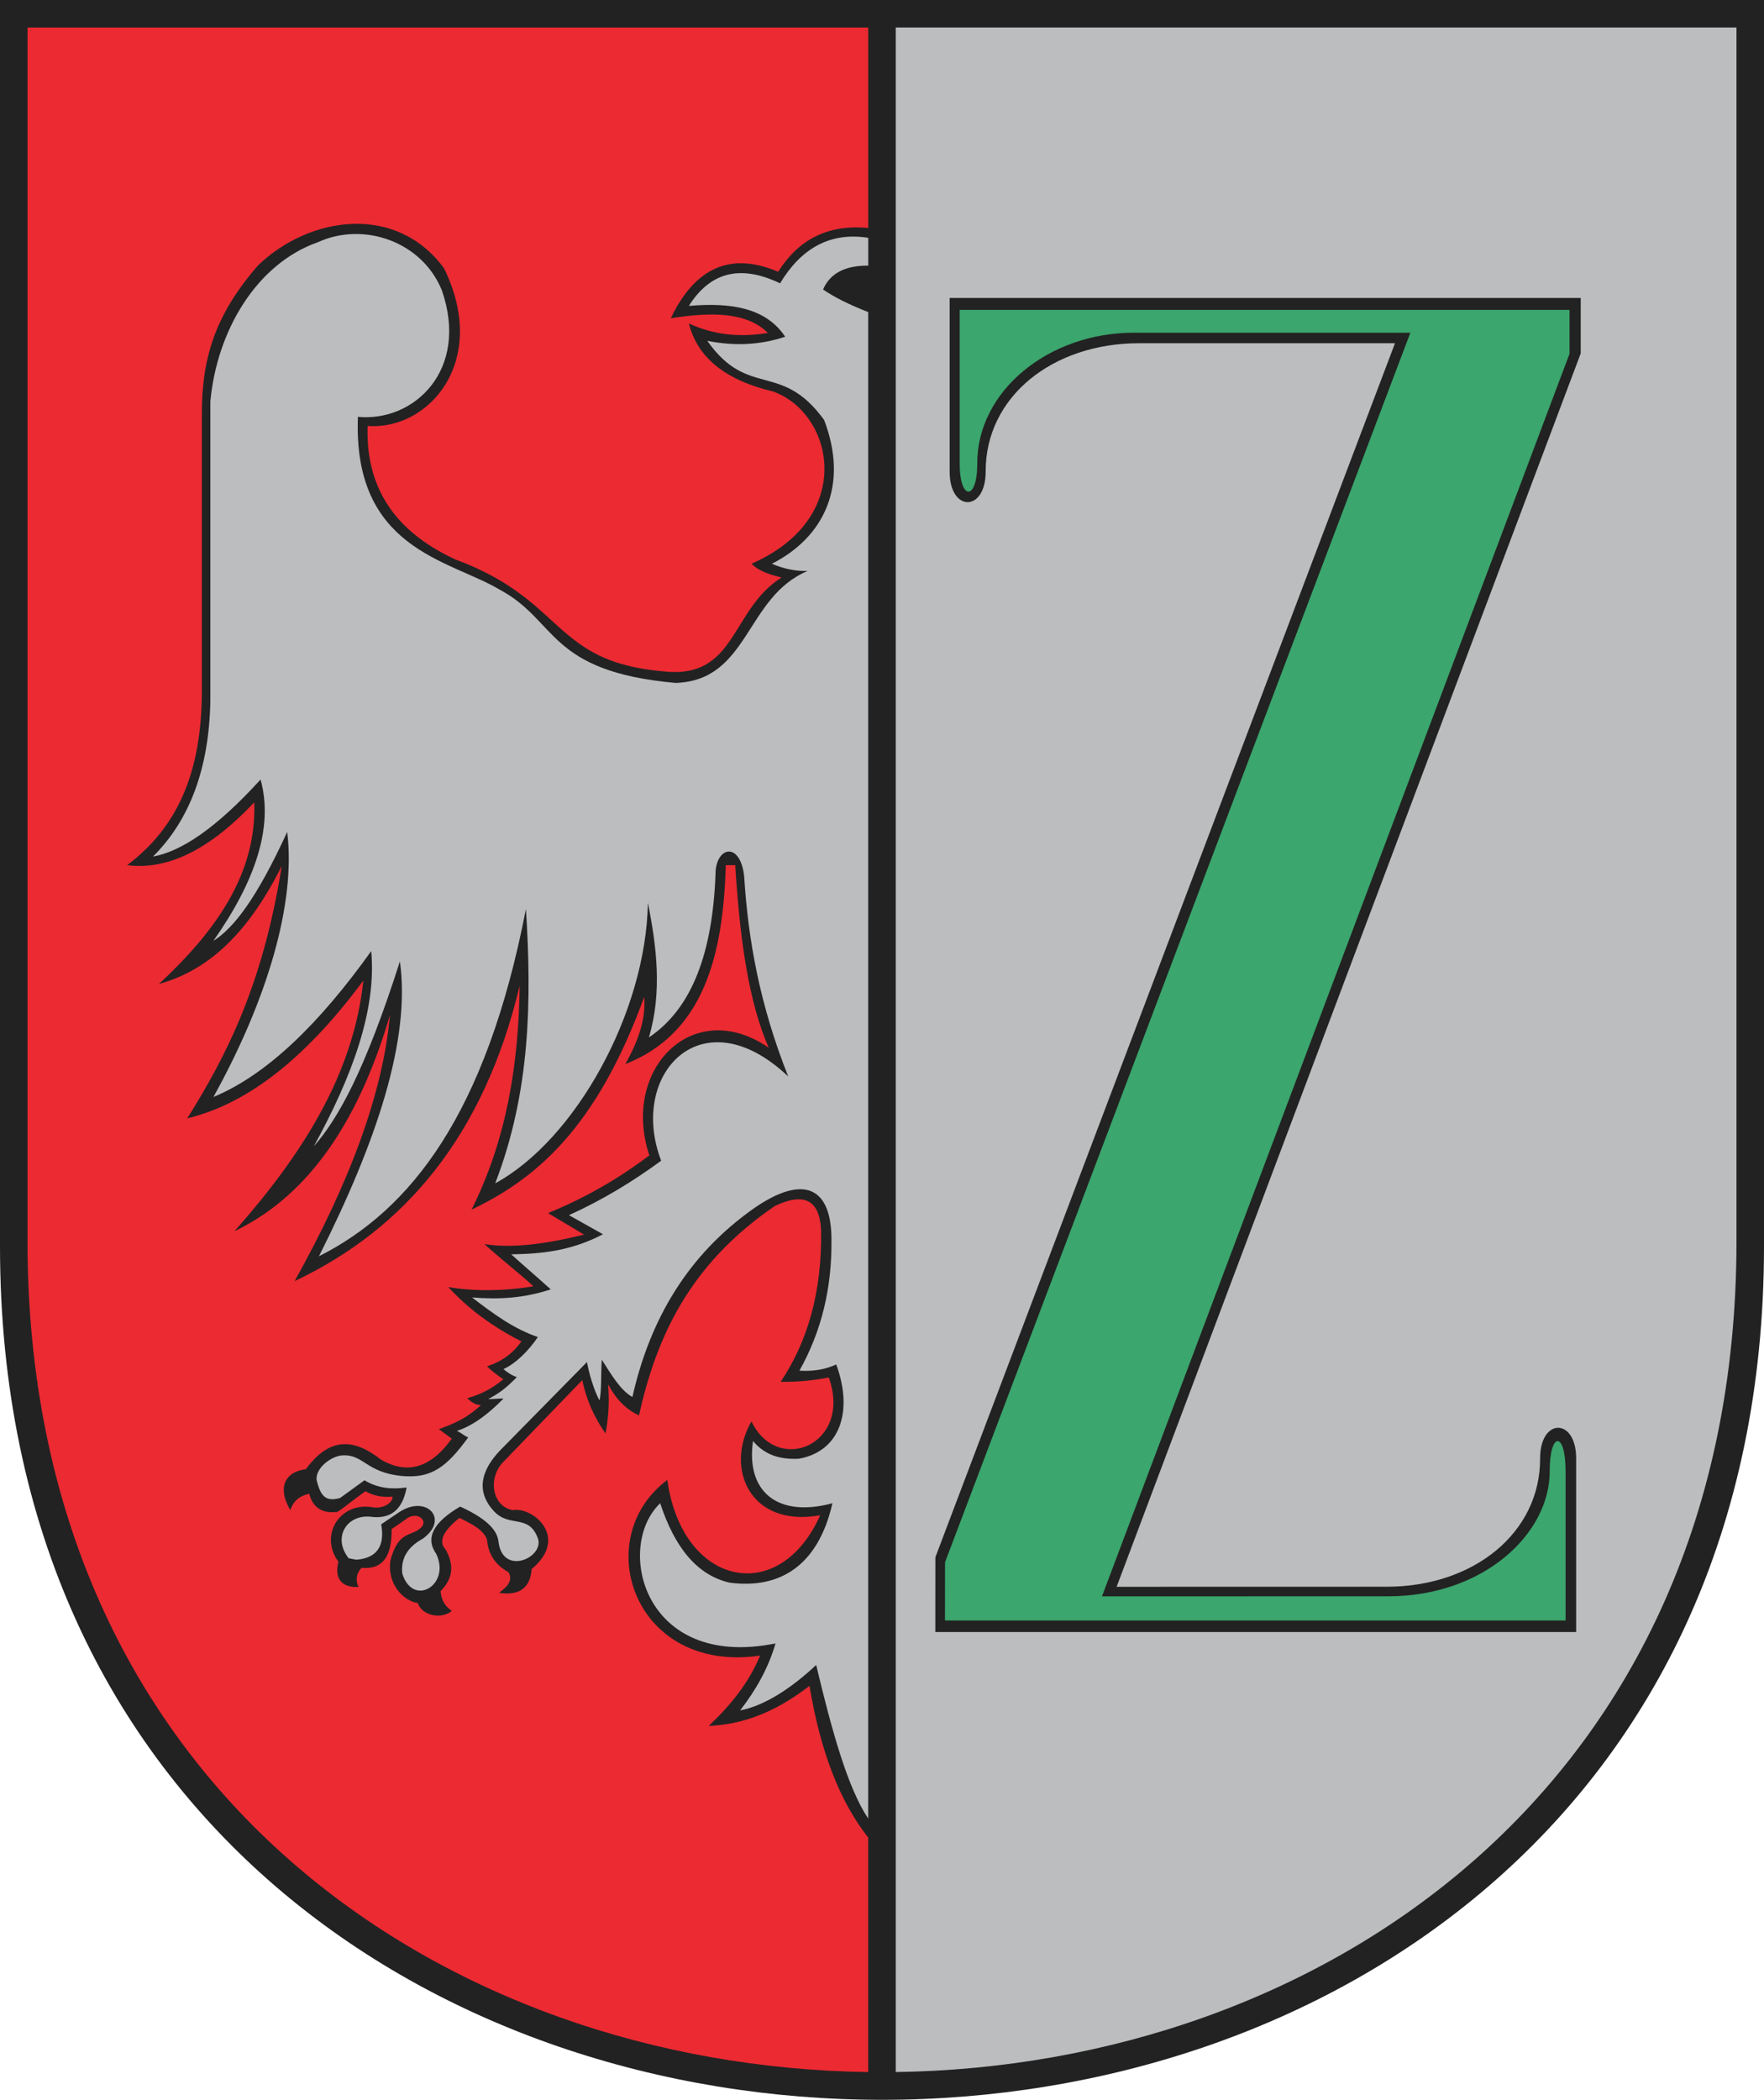 <?xml version="1.0" encoding="UTF-8" standalone="no"?>
<svg
   xmlns:dc="http://purl.org/dc/elements/1.1/"
   xmlns:cc="http://web.resource.org/cc/"
   xmlns:rdf="http://www.w3.org/1999/02/22-rdf-syntax-ns#"
   xmlns:svg="http://www.w3.org/2000/svg"
   xmlns="http://www.w3.org/2000/svg"
   xmlns:sodipodi="http://sodipodi.sourceforge.net/DTD/sodipodi-0.dtd"
   xmlns:inkscape="http://www.inkscape.org/namespaces/inkscape"
   width="537.742"
   height="640.074"
   id="svg2"
   sodipodi:version="0.32"
   inkscape:version="0.45.1"
   sodipodi:docname="POL_Zielonka_COA.svg"
   inkscape:output_extension="org.inkscape.output.svg.inkscape"
   sodipodi:docbase="C:\Users\Mistrz\Desktop">
  <sodipodi:namedview
     inkscape:window-height="480"
     inkscape:window-width="640"
     inkscape:pageshadow="2"
     inkscape:pageopacity="0.0"
     guidetolerance="10.0"
     gridtolerance="10.0"
     objecttolerance="10.0"
     borderopacity="1.0"
     bordercolor="#666666"
     pagecolor="#ffffff"
     id="base" />
  <defs
     id="defs4">
    <marker
       id="ArrowEnd"
       viewBox="0 0 10 10"
       refX="0"
       refY="5"
       markerUnits="strokeWidth"
       markerWidth="4"
       markerHeight="3"
       orient="auto">
      <path
         d="M 0 0 L 10 5 L 0 10 z"
         id="path7" />
    </marker>
    <marker
       id="ArrowStart"
       viewBox="0 0 10 10"
       refX="10"
       refY="5"
       markerUnits="strokeWidth"
       markerWidth="4"
       markerHeight="3"
       orient="auto">
      <path
         d="M 10 0 L 0 5 L 10 10 z"
         id="path10" />
    </marker>
  </defs>
  <g
     id="g2182">
    <path
       style="fill:#222222;fill-rule:evenodd;stroke:none"
       d="M 537.742,0 L 537.742,379.859 C 537.742,726.812 0,726.812 0,379.859 L 0,0 L 537.742,0"
       id="path14" />
    <path
       style="fill:#ec2a32;fill-rule:evenodd;stroke:none"
       d="M 264.679,631.613 C 135.851,629.824 8.387,545.422 8.387,378.301 L 8.387,8.386 L 264.679,8.386 L 264.679,69.496 C 251.921,68.285 243.191,73.367 237.218,82.843 C 222.82,76.718 211.914,81.441 204.492,97.019 C 216.625,95.093 227.539,95 234.078,101.48 C 225.351,102.965 217.324,102.004 209.992,98.593 C 212.609,109.004 221.164,115.918 235.648,119.332 C 254.285,126.019 261.007,157.871 229.105,171.836 C 231.285,174.109 234.691,175.16 238.265,176.035 C 222.558,185.836 224.652,207.183 202.132,204.648 C 168.183,201.672 172.461,182.949 138.769,170.519 C 119.113,161.418 111.48,147.332 112.066,129.832 C 130.503,131.269 149.316,110.359 135.367,81.793 C 120.968,62.148 94.703,65.648 78.812,80.746 C 65.176,96.23 61.559,109.883 61.535,125.898 C 61.535,154.25 61.535,182.601 61.535,210.953 C 61.434,235.871 53.883,252.363 38.758,263.718 C 50.363,265.203 63.109,259.867 77.507,244.558 C 78.32,266.258 65.801,283.847 48.445,299.949 C 61.84,296.23 74.585,286.605 85.882,263.984 C 80.179,300.019 69.102,321.711 57.082,340.902 C 74.32,336.746 92.125,324.054 110.757,298.898 C 107.765,327.601 91.945,352.191 71.484,375.293 C 92.273,365.34 108.562,344.558 118.875,309.398 C 116.75,333.183 106.605,360.422 89.812,390.515 C 123.656,374.515 147.605,345.875 158.41,300.472 C 158.105,324.14 154.531,347.156 143.75,368.726 C 163.242,359.406 181.781,344.054 196.378,303.886 C 196.73,309 195.867,315.035 190.621,324.363 C 214.488,315.004 220.461,291.304 221.253,263.722 C 222.211,263.722 223.171,263.722 224.132,263.722 C 225.472,285.519 228.113,305.273 234.343,319.375 C 211.195,303.457 189.246,326.011 197.949,352.187 C 188.351,359.449 178.054,365.312 167.054,369.777 C 170.718,371.961 174.382,374.148 178.05,376.336 C 166.707,379.133 156.238,380.621 147.679,379.222 C 152.304,383.508 157.976,387.797 162.601,392.082 C 153.964,393.57 144.628,393.656 136.679,392.343 C 142.699,398.906 150.121,404.418 158.933,408.883 C 156.492,412.468 153.003,415.004 148.461,416.492 C 149.773,417.801 151.429,419.113 153.437,420.429 C 149.773,423.531 146.109,425.195 142.441,426.203 C 143.839,427.597 145.234,428.297 146.628,428.301 C 141.867,432.711 137.859,434.093 133.8,435.652 C 135.109,436.613 136.418,437.574 137.726,438.539 C 130.859,448.07 123.57,449.297 115.996,444.84 C 106.707,437.531 99.703,439.113 93.222,447.847 C 86.886,448.609 84.425,453.5 88.507,460.324 C 89.378,457.613 91.3,455.949 94.265,455.34 C 95.398,459.625 98.277,461.465 102.906,460.851 C 105.668,459 108.675,456.418 111.437,454.566 C 113.652,455.883 116.484,456.504 119.671,456.195 C 119.73,458.125 117.043,459.73 114.152,459.554 C 103.761,457.363 97.14,467.863 103.168,476.07 C 102.058,480.32 103.328,484 109.289,483.758 C 108.273,481.605 108.707,479.449 110.23,477.906 C 117.293,478.531 119.453,473.57 119.394,466.097 C 120.789,465.136 122.187,464.172 123.582,463.211 C 126.73,460.429 130.855,463.277 128.293,465.715 C 125.414,468.425 121.441,466.519 119.046,475.554 C 117.878,482.551 122.785,487.972 127.355,488.652 C 128.707,492.644 134.75,493.636 137.718,491.031 C 135.316,489.383 134.464,487.293 134.316,484.996 C 138.48,480.797 138.195,476.593 135.886,472.398 C 133.566,469.968 134.964,466.734 140.074,462.687 C 143.589,464.457 147.25,466.144 148.449,469.246 C 148.812,473.48 150.753,476.925 154.996,479.218 C 156.398,481.496 154.918,483.558 152.117,485.519 C 156.988,486.289 161.597,485.136 162.062,478.289 C 173.644,468.695 162.507,459.211 156.304,460.32 C 149.886,459.187 148.593,450.218 153.691,445.359 C 161.632,437.136 169.574,428.91 177.515,420.683 C 178.761,426.847 181.246,432.183 184.582,436.957 C 185.543,431.968 185.804,426.98 185.367,421.996 C 187.457,425.668 189.902,429.172 194.789,431.441 C 200.058,407.898 209.918,385.582 236.156,367.648 C 245.058,363.363 249.769,365.722 250.293,374.734 C 250.656,394.125 246.035,409.156 237.988,421.199 C 242.875,421.285 247.761,420.847 252.648,419.886 C 259.961,440.308 237.007,449.894 229.085,433.273 C 220.835,447.535 228.605,465.742 250.031,461.886 C 237.519,489.847 207.933,483.57 203.425,451.125 C 179.621,468.91 193.117,510.265 231.703,504.675 C 228.265,512.996 222.648,519.879 216.046,526.105 C 225.371,525.711 235.355,522.691 246.777,513.89 C 250.05,533.773 256.015,549.183 264.66,560.117 L 264.66,631.562"
       id="path16" />
    <path
       style="fill:#3ba66d;fill-rule:evenodd;stroke:none"
       d="M 288.082,476.23 L 429.937,101.422 L 345.55,101.422 C 319.695,101.422 297.816,119.168 297.91,141.355 C 297.91,152.703 292.55,152.703 292.554,141.355 L 292.554,94.457 L 478.453,94.457 L 478.453,107.843 L 335.933,486.609 L 423.136,486.59 C 452.16,486.59 472.511,467.601 472.418,448.355 C 472.418,436.254 477.257,436.254 477.257,448.355 L 477.257,493.957 L 288.07,493.957 L 288.085,476.23"
       id="path18" />
    <path
       style="fill:#bbbdbe;fill-rule:evenodd;stroke:none"
       d="M 529.355,8.383 L 529.355,378.297 C 529.355,545.414 401.894,629.816 273.062,631.609 L 273.062,8.379 L 529.355,8.379 L 529.355,8.383 z M 285.144,474.679 L 425.253,104.625 L 347.23,104.625 C 320.753,104.625 300.378,121.054 300.472,143.777 C 300.472,156.168 289.488,156.168 289.488,143.777 L 289.488,90.824 L 481.871,90.824 L 481.871,107.722 L 340.394,483.691 L 422.734,483.672 C 449.211,483.672 469.585,467.242 469.492,444.519 C 469.492,432.129 480.476,432.129 480.476,444.519 L 480.476,497.472 L 285.128,497.472 L 285.144,474.687"
       id="path20" />
    <path
       style="fill:#bbbdbe;fill-rule:evenodd;stroke:none;fill-opacity:1"
       d="M 264.679,95.133 C 258.804,92.836 254.211,90.539 250.91,88.242 C 253.019,83.332 257.613,80.914 264.679,80.972 L 264.679,72.492 C 253.074,70.664 244.257,75.648 237.793,86.363 C 224.988,80.226 216.14,83.515 209.992,93.25 C 222.593,92.152 233.421,93.715 239.351,102.644 C 231.859,105.148 223.945,105.566 215.613,103.894 C 228.105,121.64 238.101,109.949 251.222,128.008 C 258.824,147.84 251.328,163.707 235.293,171.851 C 238.937,173.414 242.582,174.148 246.226,174.039 C 227.175,181.972 228.421,207.445 205.933,208.175 C 166.785,204.629 170.117,189.175 152.207,179.675 C 136.906,170.593 107.543,167.461 109.105,127.062 C 126.234,128.703 143.101,112.789 134.714,88.543 C 128.691,73.613 110.859,67.457 96.921,73.824 C 78,80.476 66.078,101.093 64.125,122.367 L 64.125,213.816 C 63.707,234.172 57.879,249.937 46.633,261.105 C 55.223,259.539 65.844,252.543 79.429,237.617 C 83.492,252.23 77.664,268.828 65.062,286.789 C 71.098,283.031 78.179,274.054 87.55,253.59 C 90.234,275.195 81.543,304.636 65.062,334.39 C 81.539,327.554 97.523,311.789 113.164,289.918 C 114.832,307.871 107.339,328.125 95.671,349.425 C 103.039,341.019 111.211,326.535 121.91,293.051 C 125.234,316.988 114.738,348.136 97.234,382.937 C 125.191,368.851 148.203,339.617 160.328,277.082 C 162.097,304.953 161.714,332.82 150.961,360.703 C 175.535,347.343 196.98,308.398 197.5,275.203 C 200.179,288.508 201.902,302.496 197.808,316.23 C 211.214,307.281 217.203,289.898 218.109,266.75 C 218.007,258.086 225.609,256.207 226.851,267.062 C 228.046,286.425 231.589,306.258 240.281,328.133 C 213.941,303.187 191.453,327.508 201.55,353.812 C 192.961,360.125 183.699,365.761 173.441,370.41 C 177.187,372.496 180.062,374.144 183.808,376.234 C 173.894,381.406 164.929,382.195 155.843,382.351 C 160.007,386.105 163.734,389.281 167.898,393.039 C 159.468,395.754 152.347,396.129 143.91,395.5 C 150.546,400.59 156.492,404.98 163.961,407.566 C 161.203,411.64 157.328,415.593 153.468,417.332 C 154.734,418.433 156.296,419.394 157.566,419.769 C 154.031,423.316 152.386,424.57 148.843,426.453 C 150.386,426.554 152.218,426.226 153.468,426.332 C 148.785,431.133 143.953,434.703 139.269,436.164 C 140.519,436.683 141.476,437.64 142.722,438.164 C 136.164,447.179 131.488,450.758 122.492,449.91 C 111.507,448.843 110.875,443.25 104.406,443.64 C 101.246,443.734 96.046,447.379 96.531,451.226 C 97.668,455.711 99.039,457.949 103.675,456.621 C 106.152,454.824 108.632,453.023 111.113,451.226 C 115.171,453.699 119.5,454.043 123.949,453.414 C 122.738,460.265 118.992,463.23 112.718,462.308 C 105.414,461.785 101.406,468.902 106.3,474.996 C 107.078,475.14 107.855,475.285 108.632,475.433 C 114.855,474.949 117.382,471.351 116.214,464.64 C 118.011,463.425 119.812,462.211 121.609,460.996 C 129.921,455.406 137.168,463.035 128.902,469.015 C 123.921,471.738 122.171,475.383 122.632,479.66 C 125.863,490.039 137.488,483.187 132.988,473.679 C 129.585,468.867 132.019,464.051 140.281,459.242 C 147.269,462.422 151.574,465.922 151.949,469.886 C 153.164,480.433 165.66,474.941 164.054,469.16 C 161.285,461.187 155.304,465.902 150.492,460.554 C 144.832,454.379 146.882,447.914 152.531,442.031 C 161.328,433.086 170.128,424.14 178.929,415.191 C 179.558,418.593 180.921,423.453 182.722,426.859 C 183.418,424.5 183.148,418.781 183.449,414.461 C 186.332,418.933 189.089,423.781 192.785,425.836 C 198.168,401.968 209.812,382.359 229.98,368.218 C 244.859,357.961 253.558,361.656 253.464,378.136 C 253.597,392.301 250.566,405.586 243.695,417.812 C 247.437,418.027 251.183,417.64 254.925,415.918 C 260.226,430.406 255.945,442.418 243.55,444.652 C 237.961,444.941 233.199,443.633 229.55,439.258 C 227.316,454.914 237.281,462.691 253.761,458.218 C 249.406,477.34 237.664,484.453 222.402,482.433 C 212.5,480.129 205.714,471.801 201.253,458.218 C 187.398,471.414 196.023,509.097 236.406,500.957 C 234.257,508.383 230.488,515.113 225.613,521.379 C 232.949,519.965 241.082,514.773 248.804,507.523 C 253.66,527.922 258.464,545.047 264.664,554.351 L 264.664,95.09"
       id="path22" />
  </g>
</svg>
